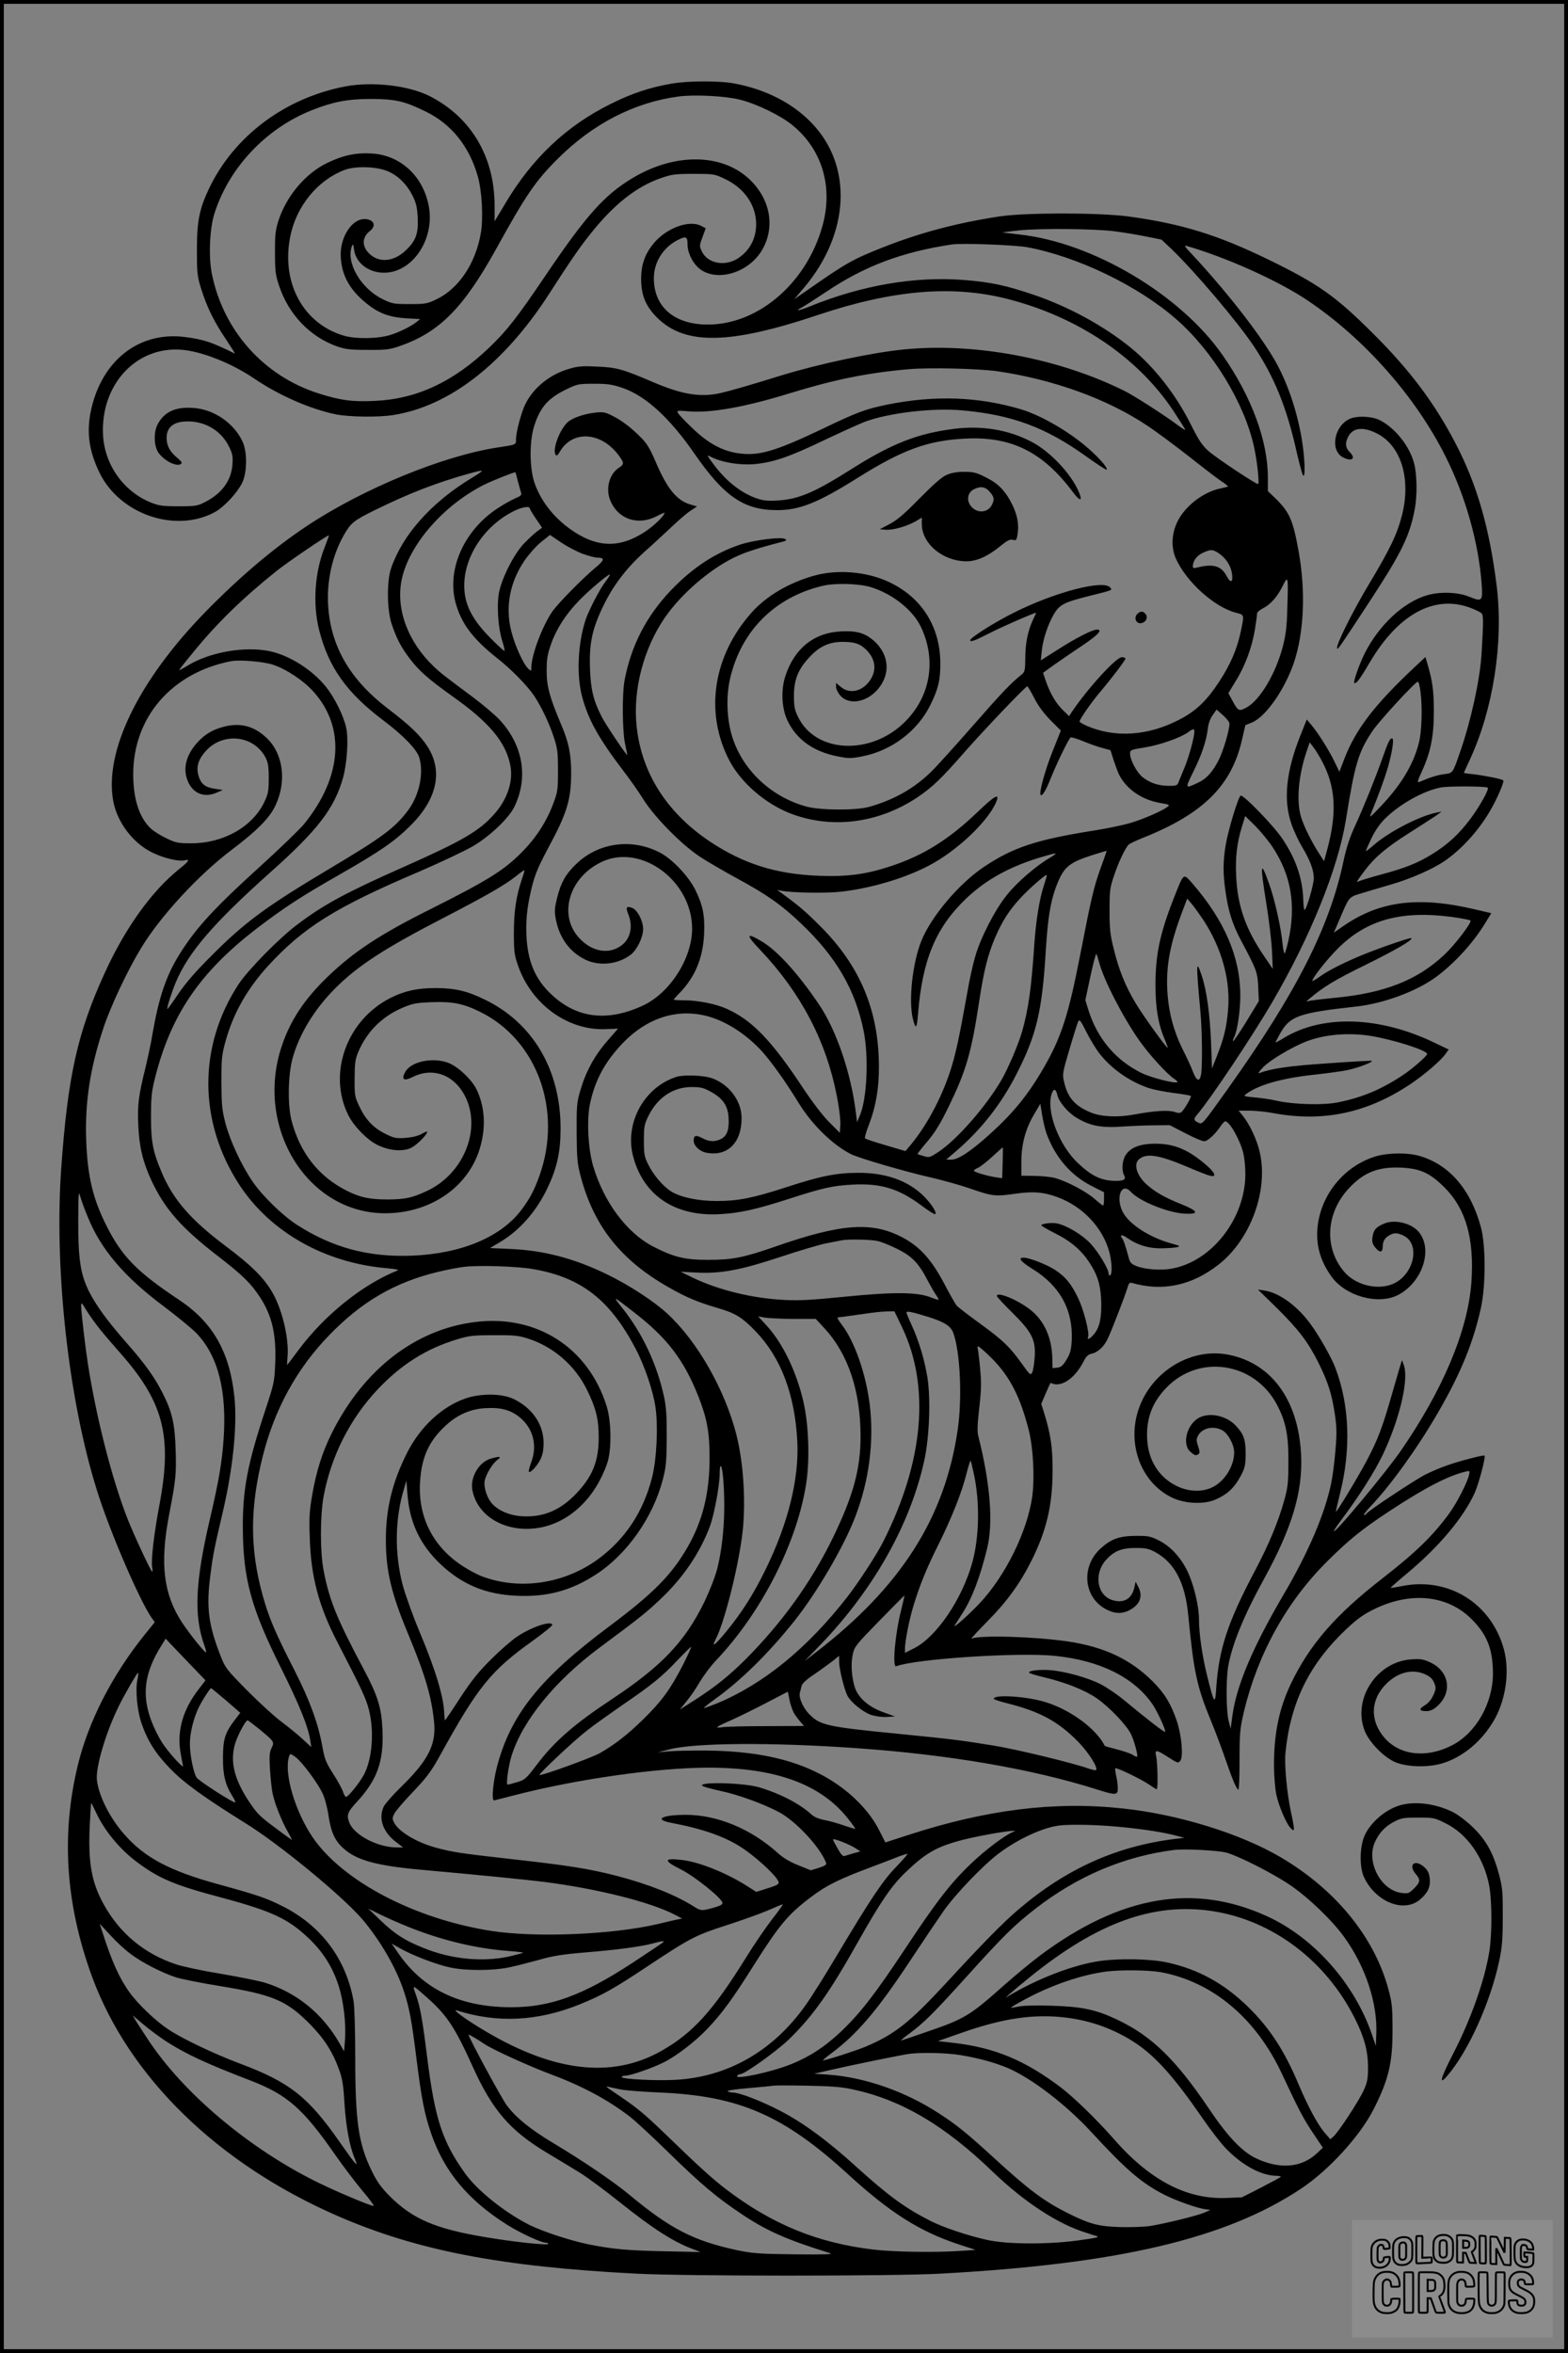 <?xml version="1.0" encoding="UTF-8"?>
<svg xmlns="http://www.w3.org/2000/svg" version="1.0" width="1024pt" height="1536pt" viewBox="0 0 1024 1536" preserveAspectRatio="xMidYMid meet">
  <rect x="0" y="0" width="1024" height="1536" fill="#808080" stroke="none"/>
  <g transform="translate(0.00 0.00) scale(1)">
    <g transform="translate(0,1536) scale(0.1,-0.1)" fill="#000000" stroke="none">
      <path d="M4385 14814 c-146 -26 -258 -63 -400 -134 -289 -144 -512 -355 -688 -653 l-67 -112 0 105 c-1 319 -155 577 -427 714 -137 68 -370 95 -547 62 -395 -75 -728 -325 -891 -667 -63 -134 -79 -212 -79 -399 0 -151 2 -172 27 -253 37 -120 87 -221 164 -334 35 -53 61 -93 56 -91 -153 76 -202 92 -326 108 -299 38 -543 -153 -613 -480 -30 -142 -13 -264 56 -406 133 -272 496 -396 753 -257 60 33 146 125 178 190 34 69 35 207 1 275 -59 120 -187 206 -319 215 -118 9 -192 -26 -235 -110 -26 -52 -22 -144 8 -184 40 -53 116 -91 145 -72 11 7 6 16 -24 41 -47 38 -68 78 -69 127 -1 80 56 117 166 109 106 -9 196 -70 242 -164 23 -47 26 -63 22 -119 -9 -104 -69 -186 -178 -242 -51 -26 -63 -28 -175 -28 -102 0 -129 4 -178 24 -179 71 -304 247 -314 441 -17 328 215 580 512 557 131 -10 328 -88 475 -188 162 -110 365 -199 534 -234 87 -17 280 -20 376 -4 366 58 722 335 1015 789 149 231 203 309 277 401 149 186 295 301 453 356 72 25 93 28 215 28 131 0 137 -1 202 -32 120 -56 195 -156 205 -271 9 -102 -33 -193 -117 -248 -84 -56 -199 -34 -236 44 -17 36 -17 39 4 95 l21 57 -31 16 c-74 38 -212 -9 -297 -101 -65 -72 -94 -146 -94 -245 0 -106 29 -178 104 -253 183 -182 473 -177 1054 18 485 162 871 195 1229 105 463 -117 855 -380 1089 -732 42 -64 77 -119 77 -123 0 -4 -19 8 -42 25 -86 65 -285 193 -348 225 -429 215 -981 320 -1446 274 -207 -20 -558 -95 -799 -169 -202 -63 -342 -103 -400 -116 -131 -29 -249 -10 -441 72 -198 85 -238 96 -366 101 -99 5 -127 2 -186 -16 -123 -37 -228 -122 -281 -229 -26 -52 -61 -182 -61 -228 0 -38 5 -36 -120 -55 -358 -55 -877 -268 -1245 -512 -218 -145 -439 -332 -665 -563 -436 -447 -661 -911 -600 -1235 26 -138 129 -273 254 -334 75 -37 173 -60 212 -51 38 10 28 -6 -32 -54 -182 -145 -355 -386 -489 -679 -179 -391 -242 -675 -285 -1276 -47 -657 47 -1510 232 -2100 82 -266 280 -724 359 -837 l20 -27 -67 -83 c-210 -261 -365 -562 -435 -848 -111 -455 -81 -910 92 -1383 242 -657 821 -1221 1603 -1562 520 -226 1063 -331 1951 -377 328 -17 1675 -17 1985 0 1163 63 1864 228 2354 553 182 120 388 345 477 521 98 193 124 304 123 518 0 146 -3 177 -27 265 -91 339 -344 650 -703 861 -263 155 -671 281 -1034 319 -444 48 -889 -8 -1397 -173 l-151 -49 -36 71 c-44 90 -113 174 -201 249 -225 189 -521 277 -940 280 -99 0 -209 -2 -245 -6 l-65 -6 75 19 c166 44 670 47 1215 9 608 -42 1150 -135 1575 -269 129 -41 140 -40 140 8 0 20 -5 57 -11 81 -5 24 -8 46 -5 48 7 7 169 -71 220 -106 24 -17 47 -31 50 -31 9 0 6 171 -3 213 -12 48 -1 48 79 -4 61 -39 64 -40 78 -23 21 28 9 165 -23 261 -38 111 -78 178 -159 259 -144 143 -316 224 -552 259 -221 32 -568 42 -629 19 -7 -3 40 48 104 113 125 126 211 244 286 393 99 197 138 362 139 585 1 154 -12 241 -55 381 l-19 60 30 70 c16 38 30 68 32 67 65 -35 158 27 216 143 16 30 29 43 50 47 43 9 85 49 109 104 34 76 110 274 124 321 11 37 16 42 33 37 199 -57 389 -17 564 120 210 164 328 487 268 738 -18 78 -64 175 -107 230 l-30 37 73 0 c40 -1 109 -7 153 -16 326 -61 617 1 900 192 89 60 194 150 225 194 l21 29 -94 45 c-357 172 -728 184 -980 32 -31 -19 -57 -33 -57 -30 0 2 14 29 31 59 64 113 120 133 499 175 178 20 391 99 519 193 119 88 241 221 319 349 l41 67 -107 25 c-369 87 -623 55 -859 -109 l-62 -43 33 77 c67 158 63 154 141 178 39 12 126 38 195 58 130 37 278 102 356 156 107 74 215 191 291 319 46 76 99 198 90 206 -8 9 -120 31 -194 40 -35 3 -63 8 -63 9 0 1 17 40 39 86 153 330 220 764 176 1129 -47 382 -129 667 -269 935 -137 264 -299 479 -536 715 -248 248 -361 327 -685 485 -333 162 -569 235 -915 282 -194 26 -674 26 -845 0 -280 -43 -517 -106 -760 -202 -197 -78 -238 -101 -494 -280 l-84 -58 63 74 c301 357 321 799 48 1079 -124 128 -298 217 -501 255 -99 19 -303 18 -412 -1z m445 -104 c107 -26 267 -103 345 -167 195 -159 268 -405 195 -662 -108 -382 -438 -655 -775 -639 -203 9 -325 123 -325 302 0 103 60 199 152 247 58 30 68 26 68 -25 0 -66 45 -145 100 -175 123 -69 315 3 392 146 81 148 46 327 -88 453 -180 170 -488 173 -764 7 -182 -109 -302 -243 -565 -632 -188 -278 -251 -359 -367 -471 -235 -226 -476 -339 -751 -351 -146 -7 -222 3 -367 49 -356 113 -621 408 -696 779 -23 112 -15 295 16 394 95 300 336 556 635 675 139 55 234 74 385 74 161 0 221 -14 360 -82 168 -82 284 -226 340 -422 28 -97 37 -276 20 -373 -35 -199 -145 -362 -290 -431 -60 -29 -73 -31 -175 -31 -104 0 -114 2 -176 32 -144 71 -242 241 -200 348 6 15 9 10 13 -23 17 -127 174 -192 305 -126 132 65 212 238 185 398 -33 201 -183 343 -374 354 -104 6 -185 -11 -288 -60 -145 -69 -271 -219 -323 -383 -18 -59 -22 -92 -21 -205 0 -119 3 -145 27 -216 62 -187 202 -333 378 -395 54 -19 86 -23 199 -23 117 -1 144 2 205 23 263 90 420 247 638 641 192 348 255 440 401 585 228 227 497 366 786 405 103 14 303 4 400 -20z m-2295 -469 c66 -29 120 -82 158 -156 25 -50 31 -75 35 -147 5 -104 -13 -153 -83 -217 -73 -67 -162 -77 -224 -25 -59 49 -61 113 -4 157 44 35 23 77 -38 77 -79 0 -154 -112 -154 -230 1 -128 54 -229 170 -322 78 -63 148 -89 259 -96 l90 -5 -25 -20 c-32 -26 -112 -66 -168 -83 -80 -26 -226 -28 -303 -6 -267 77 -414 347 -352 650 40 198 180 367 355 433 74 27 212 22 284 -10z m4745 -391 c47 -6 135 -20 195 -32 l110 -22 69 -65 c152 -147 422 -465 531 -626 137 -205 218 -403 284 -700 18 -77 36 -144 41 -149 17 -17 11 124 -10 246 -32 185 -96 370 -176 508 -103 179 -330 467 -548 699 -34 35 -44 51 -31 47 266 -77 602 -228 794 -357 371 -249 707 -629 903 -1022 129 -257 214 -560 234 -828 8 -115 4 -119 -82 -84 -72 30 -191 34 -275 9 -154 -45 -314 -195 -407 -380 -35 -70 -75 -184 -68 -192 11 -10 36 22 102 135 184 311 417 440 649 358 39 -14 75 -32 82 -40 11 -16 11 -55 -2 -270 -11 -166 -68 -428 -140 -635 -49 -141 -46 -136 -106 -144 -44 -6 -86 -19 -161 -51 -14 -5 -10 9 17 68 58 126 79 230 79 392 0 134 -9 200 -41 308 l-14 48 -62 -58 c-270 -252 -394 -414 -469 -610 l-31 -81 -33 68 c-35 73 -105 184 -151 239 l-29 34 -42 -105 c-93 -234 -112 -419 -59 -574 15 -45 47 -113 69 -150 53 -88 78 -153 78 -206 0 -42 -48 -208 -61 -208 -3 0 -7 30 -8 68 -4 136 -48 265 -135 395 -57 86 -258 293 -274 283 -16 -10 -81 -224 -97 -320 -19 -111 -19 -194 0 -316 18 -124 45 -206 100 -310 102 -191 108 -208 112 -305 l4 -90 -81 -133 c-45 -73 -84 -131 -87 -129 -2 3 0 15 7 27 20 38 40 170 40 271 0 250 -102 488 -313 732 -60 68 -55 72 -120 -93 -92 -233 -121 -371 -121 -570 0 -153 18 -257 63 -362 11 -27 19 -48 17 -48 -10 0 -162 211 -210 292 -68 114 -108 213 -143 355 -23 92 -27 129 -27 248 0 127 2 148 28 225 31 94 77 190 99 208 7 6 53 28 102 47 386 156 568 338 636 636 l22 95 44 18 c89 37 213 214 273 390 66 197 78 465 31 726 -38 209 -59 256 -155 350 l-46 44 0 88 c0 240 -106 528 -296 800 -275 395 -848 735 -1326 787 -54 6 -103 12 -110 13 -7 0 41 7 107 14 136 14 492 11 625 -6z m-570 -104 c329 -62 723 -252 972 -470 239 -209 446 -549 508 -835 21 -96 36 -241 26 -241 -16 0 -275 172 -323 215 -42 37 -63 69 -113 168 -98 198 -240 380 -394 506 -174 142 -406 269 -636 347 -181 61 -277 82 -452 96 -320 26 -671 -34 -1011 -173 -73 -29 -102 -32 -49 -5 17 9 87 54 156 100 252 169 493 260 821 310 67 10 413 -3 495 -18z m-192 -810 c367 -55 712 -180 972 -353 58 -38 179 -128 270 -199 91 -72 186 -145 213 -163 26 -17 47 -34 47 -36 0 -2 -24 -8 -52 -14 -110 -23 -229 -115 -278 -215 -39 -79 -43 -169 -11 -242 68 -152 253 -319 394 -354 54 -14 53 -12 31 -118 -24 -117 -67 -217 -142 -332 -81 -124 -152 -192 -259 -247 -205 -107 -419 -121 -604 -42 -27 12 -49 25 -49 29 0 14 78 126 132 190 79 93 168 211 168 221 0 5 -11 9 -24 9 -37 0 -225 -206 -328 -360 l-16 -25 -40 39 c-45 43 -84 109 -112 190 l-18 54 76 55 c43 29 125 87 185 126 101 69 130 101 90 101 -29 0 -135 -54 -254 -130 l-112 -71 6 58 c7 75 39 174 78 241 37 65 68 81 238 123 151 38 146 36 131 54 -44 53 -364 -31 -632 -166 -130 -65 -290 -167 -282 -180 6 -11 30 -1 151 60 78 39 267 121 279 121 1 0 -6 -17 -16 -37 -36 -76 -54 -156 -54 -253 -1 -89 -3 -96 -26 -115 -68 -54 -130 -119 -319 -335 -113 -129 -234 -263 -269 -297 -112 -110 -245 -185 -406 -230 -84 -24 -315 -23 -406 1 -229 61 -416 234 -486 450 -38 117 -44 268 -15 391 73 308 290 525 600 600 83 21 244 16 322 -9 138 -43 270 -148 322 -256 104 -216 65 -454 -102 -621 -222 -222 -582 -207 -698 29 -24 49 -28 69 -28 142 0 104 28 172 102 251 64 69 128 99 215 99 78 0 112 -11 151 -48 62 -58 74 -129 34 -195 -48 -79 -136 -102 -196 -51 l-31 26 0 -26 c0 -14 13 -40 28 -57 57 -64 172 -44 245 42 85 99 74 227 -26 316 -60 52 -114 67 -219 61 -173 -9 -299 -111 -358 -288 -31 -91 -26 -212 12 -292 58 -124 169 -204 326 -235 76 -15 89 -15 165 0 192 38 360 166 444 337 50 102 64 159 64 265 1 241 -120 435 -336 536 -144 68 -337 84 -489 41 -166 -47 -310 -132 -406 -239 -254 -284 -310 -654 -147 -967 75 -144 234 -282 399 -346 267 -103 572 -65 826 103 101 68 157 121 315 302 137 155 395 425 406 425 3 0 24 -35 46 -78 26 -51 62 -99 106 -144 l67 -67 -53 -133 c-49 -121 -91 -275 -79 -287 10 -11 34 28 64 104 37 93 119 264 132 271 5 3 42 -8 83 -25 41 -17 97 -37 126 -44 l51 -14 22 -69 c13 -38 28 -80 36 -94 49 -93 146 -160 264 -181 64 -11 68 -13 50 -26 -34 -27 -166 -84 -248 -107 -45 -13 -142 -33 -216 -45 -392 -62 -542 -111 -736 -241 -162 -109 -343 -323 -407 -482 -58 -145 -84 -387 -56 -506 19 -75 26 -69 34 25 28 358 116 568 316 759 130 123 286 209 493 270 103 31 112 30 53 -5 -91 -53 -216 -161 -282 -244 -78 -97 -173 -281 -208 -407 -14 -47 -37 -152 -51 -235 -54 -302 -77 -406 -112 -512 -60 -180 -157 -359 -262 -483 l-29 -34 -129 38 c-71 21 -132 41 -135 45 -4 3 8 45 27 93 43 111 64 232 64 371 0 368 -122 661 -384 922 -97 97 -137 131 -256 218 l-25 18 25 -5 c65 -14 293 -18 390 -7 197 22 417 87 575 170 183 95 387 288 441 416 25 61 -9 43 -119 -63 -190 -182 -356 -286 -569 -356 -160 -53 -281 -70 -467 -63 -280 10 -494 77 -714 223 -296 198 -463 473 -483 797 -14 240 67 508 213 700 114 150 293 297 447 367 59 27 152 57 286 91 37 9 41 13 26 21 -26 15 -205 -8 -292 -37 -167 -56 -311 -151 -452 -298 -161 -169 -260 -361 -303 -587 -17 -88 -15 -338 4 -420 8 -36 14 -66 13 -68 -5 -4 -143 202 -166 248 -55 108 -72 179 -77 315 -6 168 15 264 92 420 64 130 152 243 267 346 46 40 121 110 168 154 47 45 105 95 128 110 l44 29 -44 13 c-89 26 -153 105 -228 283 -34 79 -56 116 -90 150 -68 69 -129 115 -189 145 -46 24 -62 27 -110 22 -80 -9 -157 -36 -187 -66 -52 -52 -97 -176 -76 -209 7 -10 14 -5 29 21 87 147 284 126 396 -43 23 -34 21 -42 -13 -65 -62 -41 -86 -137 -54 -213 50 -120 177 -164 298 -104 31 16 56 27 56 25 0 -19 -68 -85 -129 -125 -158 -103 -298 -104 -456 -3 -125 80 -218 193 -263 319 -34 96 -36 275 -3 376 39 124 93 184 219 243 62 30 75 32 172 32 89 0 117 -4 188 -28 149 -52 306 -195 467 -428 194 -280 323 -369 540 -369 147 0 265 47 525 210 293 184 459 245 705 257 298 15 503 -86 697 -343 42 -57 64 -69 53 -31 -37 119 -188 287 -322 355 -149 77 -319 105 -499 83 -241 -30 -410 -96 -678 -266 -237 -150 -342 -194 -476 -202 -69 -4 -96 -1 -142 15 -99 35 -195 111 -275 217 -45 60 -49 68 -27 56 72 -39 198 -60 298 -50 121 12 226 49 447 155 108 51 227 105 265 120 157 59 445 93 641 75 322 -29 542 -111 802 -297 73 -52 135 -93 138 -90 9 9 -36 63 -103 124 -124 114 -318 229 -459 271 -278 82 -560 92 -870 30 -141 -29 -194 -48 -425 -159 -307 -146 -414 -178 -547 -159 -104 14 -200 66 -300 163 -47 44 -89 89 -95 99 -9 18 -6 18 69 12 142 -13 370 28 658 117 293 90 507 134 780 158 137 12 458 4 583 -14z m-3439 -697 c-263 -160 -450 -370 -525 -589 -29 -84 -27 -272 4 -364 31 -92 60 -149 116 -223 62 -82 123 -136 286 -252 234 -166 341 -293 372 -443 22 -104 -17 -224 -103 -321 -97 -111 -209 -176 -592 -346 -377 -167 -525 -247 -695 -376 -120 -90 -322 -296 -384 -390 -265 -405 -263 -897 5 -1309 202 -309 559 -511 966 -545 58 -5 80 -10 66 -15 -227 -91 -474 -289 -645 -518 -40 -54 -73 -98 -75 -98 -1 0 0 24 3 54 10 124 -37 317 -105 429 -56 92 -134 169 -297 291 -233 175 -345 305 -421 485 -57 134 -69 200 -69 361 0 118 4 163 23 240 105 426 297 707 681 999 169 128 275 198 526 341 264 151 362 218 464 320 175 173 215 357 111 518 -48 73 -114 137 -256 245 -248 189 -375 406 -392 673 -10 159 26 325 101 458 47 83 64 97 206 167 222 109 400 178 615 238 105 29 106 26 14 -30z m304 -24 c9 -33 18 -67 21 -75 4 -11 -7 -20 -41 -34 -25 -11 -79 -41 -119 -68 -222 -149 -332 -410 -264 -629 39 -128 114 -224 265 -344 91 -71 197 -179 242 -245 46 -69 98 -176 129 -270 25 -76 28 -99 28 -220 0 -128 -2 -140 -32 -219 -44 -117 -113 -223 -207 -317 -116 -117 -220 -181 -590 -367 -333 -166 -503 -278 -674 -442 -153 -147 -245 -286 -301 -454 -178 -531 168 -1091 675 -1091 304 0 557 180 625 446 34 130 24 255 -28 363 -33 67 -127 154 -190 175 -105 36 -242 4 -277 -64 -25 -49 -7 -59 51 -30 137 68 281 9 349 -142 96 -214 -24 -495 -258 -603 -96 -45 -142 -54 -254 -55 -117 0 -181 13 -266 56 -185 92 -308 248 -363 459 -26 101 -23 292 5 400 42 160 144 328 283 466 145 145 320 259 708 459 276 143 393 210 468 269 28 23 54 41 56 41 3 0 -3 -24 -14 -54 -39 -113 -54 -217 -54 -356 0 -120 3 -144 27 -213 88 -254 327 -427 577 -415 l76 3 -74 -85 c-82 -95 -138 -199 -174 -325 -21 -72 -23 -100 -22 -270 1 -170 4 -200 27 -287 86 -323 263 -546 575 -722 116 -66 188 -96 320 -135 113 -32 161 -62 248 -153 165 -172 255 -411 271 -718 12 -245 -60 -535 -207 -835 -79 -162 -157 -284 -259 -408 -73 -88 -96 -105 -68 -50 56 107 142 444 173 673 27 203 12 472 -37 665 -75 293 -254 608 -450 789 -87 81 -250 187 -394 257 -216 105 -415 157 -633 166 l-132 6 61 36 c131 77 242 202 315 357 61 128 85 234 85 387 0 383 -180 689 -495 842 -115 56 -195 75 -321 75 -120 0 -202 -18 -294 -64 -288 -145 -413 -496 -275 -768 37 -73 126 -163 193 -194 78 -37 164 -43 218 -16 37 19 103 86 103 104 0 4 -16 -2 -36 -14 -23 -13 -59 -22 -105 -26 -63 -4 -75 -2 -133 27 -77 38 -128 91 -170 180 -29 62 -31 72 -30 181 0 96 4 124 22 169 56 135 157 236 292 293 66 28 89 32 190 36 135 5 206 -9 315 -63 373 -183 540 -644 388 -1070 -35 -97 -63 -150 -118 -223 -135 -179 -395 -287 -720 -299 -281 -10 -515 53 -748 203 -90 58 -224 188 -286 279 -72 104 -147 264 -178 380 -23 89 -26 119 -27 270 0 155 2 178 27 268 50 181 140 340 276 490 232 253 438 383 988 617 141 61 300 136 353 167 110 65 232 181 269 256 93 191 57 402 -95 567 -32 34 -110 100 -173 147 -192 143 -214 160 -256 200 -172 163 -252 379 -211 572 48 225 271 482 536 616 49 25 203 86 206 82 1 -1 9 -29 17 -62z m77 -174 c0 -4 18 -35 40 -67 l40 -59 -33 -24 c-17 -13 -56 -49 -85 -79 -64 -66 -145 -225 -163 -320 -16 -83 -6 -229 20 -312 11 -35 18 -66 16 -69 -3 -2 -45 36 -93 85 -111 112 -162 206 -169 311 -15 198 118 413 319 515 52 27 108 37 108 19z m-1339 -252 c-66 -165 -80 -373 -36 -545 61 -239 178 -405 415 -584 136 -102 225 -195 239 -248 29 -102 -1 -242 -72 -339 -87 -117 -167 -177 -522 -388 -406 -242 -547 -346 -760 -560 -107 -106 -171 -180 -220 -252 -38 -57 -70 -101 -72 -100 -5 6 27 107 54 172 82 197 246 388 618 720 311 277 418 417 475 617 26 91 37 254 21 327 -17 78 -74 194 -131 266 -88 111 -239 207 -368 234 -163 34 -389 -5 -535 -93 -31 -19 -57 -33 -57 -30 0 2 39 52 88 111 156 193 325 357 547 535 70 56 337 238 343 233 1 -1 -11 -35 -27 -76z m1686 -45 c37 -13 79 -24 93 -24 52 -1 50 -15 -13 -67 -86 -72 -244 -233 -280 -285 -66 -96 -137 -286 -137 -366 0 -25 0 -25 -20 -7 -32 29 -88 152 -111 245 -40 158 -10 318 86 460 28 41 77 96 109 122 l58 46 74 -50 c40 -27 104 -60 141 -74z m4154 3 c44 -30 76 -78 84 -128 10 -60 -8 -71 -34 -20 -35 67 -88 83 -193 56 -22 -6 -28 -4 -28 8 0 35 26 71 65 88 52 24 65 24 106 -4z m-4004 -180 c-40 -52 -109 -185 -132 -251 -51 -154 -61 -360 -24 -501 39 -150 106 -271 270 -487 41 -53 101 -138 133 -190 75 -117 247 -291 366 -370 47 -31 157 -95 245 -143 199 -108 291 -174 418 -295 229 -218 352 -430 407 -699 35 -172 22 -451 -27 -559 l-16 -37 -8 65 c-31 254 -127 535 -239 701 -137 203 -272 352 -374 413 -104 62 -108 46 -13 -53 266 -280 433 -597 502 -955 15 -74 25 -157 23 -187 l-3 -54 -70 70 c-42 42 -109 130 -169 220 -207 314 -336 447 -501 520 -70 32 -188 55 -275 55 -38 0 -70 2 -70 5 0 2 19 24 43 48 97 102 147 223 155 376 6 124 -7 189 -56 290 -43 88 -149 201 -228 243 -185 99 -407 69 -553 -74 -68 -66 -97 -118 -122 -216 -17 -68 -19 -90 -10 -138 23 -125 89 -216 191 -267 91 -46 215 -33 298 30 42 32 82 114 82 169 0 53 -38 126 -73 138 -37 13 -42 3 -23 -44 32 -82 12 -164 -53 -207 -79 -53 -183 -35 -263 48 -146 149 -75 401 142 503 257 121 588 -123 590 -434 1 -195 -145 -423 -323 -505 -239 -110 -443 -81 -612 89 -103 104 -147 228 -148 411 0 76 7 142 23 215 27 129 45 173 123 320 121 224 147 312 147 486 0 120 -16 199 -63 309 -78 184 -97 255 -97 355 0 78 5 109 29 176 34 98 97 196 184 285 64 66 185 168 199 169 5 0 -7 -19 -25 -43z m4450 -177 c-3 -124 -10 -175 -30 -253 -46 -173 -145 -342 -232 -393 -53 -30 -59 -28 -97 43 l-26 48 48 79 c62 99 108 225 126 341 8 50 14 96 14 102 0 7 17 21 38 32 50 25 96 78 130 148 34 70 36 61 29 -147z m-6625 -369 c85 -27 203 -105 267 -178 208 -233 185 -556 -62 -861 -29 -35 -158 -160 -287 -277 -299 -271 -418 -400 -525 -570 -91 -145 -138 -286 -181 -535 -8 -52 -29 -147 -44 -210 -45 -181 -53 -242 -47 -374 6 -142 30 -241 85 -360 89 -190 196 -311 437 -497 163 -126 214 -177 275 -270 78 -121 106 -245 97 -436 -4 -110 -9 -130 -61 -288 -120 -362 -152 -528 -150 -785 2 -328 55 -520 249 -908 120 -241 177 -381 191 -472 l7 -45 -54 50 c-30 28 -92 79 -139 114 -47 35 -149 128 -227 207 -135 137 -142 146 -173 226 -80 205 -94 319 -65 533 16 128 27 179 80 405 67 286 95 564 76 750 -31 295 -140 487 -362 635 -274 182 -372 282 -473 482 -90 179 -124 323 -133 558 -9 249 25 471 112 733 48 145 159 380 247 524 126 208 374 476 588 638 167 126 249 208 288 290 76 159 52 341 -58 444 -82 77 -171 100 -278 72 -74 -19 -124 -49 -174 -104 -75 -84 -96 -173 -60 -255 35 -79 109 -107 190 -70 l37 16 -45 7 c-61 8 -89 25 -106 65 -27 66 -16 119 38 180 111 127 313 107 391 -38 18 -35 22 -58 22 -137 0 -82 -4 -103 -27 -152 -76 -164 -268 -273 -478 -273 -86 0 -101 3 -160 31 -36 17 -82 45 -101 62 -77 68 -119 192 -119 358 0 372 252 663 640 738 55 10 207 -2 272 -23z m7495 -178 c13 -105 8 -261 -11 -333 -36 -142 -116 -274 -250 -415 -73 -76 -76 -78 -60 -40 56 138 86 223 108 296 29 104 42 189 27 189 -14 0 -26 -24 -62 -127 -47 -133 -125 -326 -179 -443 -35 -75 -56 -140 -75 -226 -91 -436 -309 -864 -758 -1494 -170 -238 -164 -231 -192 -218 -30 13 -31 25 -7 52 81 93 354 501 489 731 252 432 431 875 483 1195 58 364 81 440 173 578 47 69 280 322 297 322 5 0 12 -30 17 -67z m-1248 -206 c2 -36 -40 -180 -70 -238 -38 -76 -80 -123 -132 -147 -89 -42 -89 -42 -37 64 57 114 87 203 97 281 4 37 15 70 32 94 l26 37 42 -37 c22 -20 42 -44 42 -54z m-229 -53 c0 -35 -35 -163 -62 -229 -16 -38 -34 -82 -40 -97 -9 -26 -14 -28 -66 -28 -68 1 -119 18 -168 55 -38 29 -84 113 -84 155 0 24 4 26 98 41 98 16 234 64 281 99 32 24 41 25 41 4z m835 -196 c88 -166 97 -334 33 -572 l-21 -78 -34 53 c-51 80 -99 177 -117 238 -30 103 -17 263 35 420 l22 65 23 -30 c13 -16 40 -59 59 -96z m1081 -170 c10 -10 -52 -121 -113 -203 -73 -98 -147 -167 -249 -230 -93 -58 -180 -93 -339 -135 -66 -18 -128 -37 -139 -42 -22 -12 -19 -5 35 67 64 86 139 150 285 243 77 49 158 101 180 116 l39 28 -35 -7 c-110 -22 -311 -126 -409 -212 -28 -24 -51 -42 -51 -38 0 3 16 40 36 82 24 50 55 95 88 128 98 97 254 184 368 205 54 9 294 8 304 -2z m-1405 -388 c121 -183 154 -379 103 -610 -9 -41 -20 -79 -24 -83 -4 -4 -10 23 -14 60 -9 102 -50 287 -86 388 -59 168 -63 142 -19 -130 17 -104 33 -242 36 -305 l5 -115 -57 84 c-121 177 -173 328 -182 521 -6 125 5 219 38 325 l21 68 65 -64 c35 -35 87 -98 114 -139z m-1126 -145 c-42 -118 -58 -185 -130 -555 -76 -391 -123 -538 -233 -730 -104 -182 -201 -302 -357 -443 -125 -113 -207 -167 -252 -167 l-34 0 68 58 c161 139 290 303 388 494 134 260 171 415 195 818 13 207 30 312 66 409 50 132 81 159 244 211 47 15 86 26 87 26 1 -1 -18 -55 -42 -121z m-370 -113 c-26 -78 -50 -226 -60 -372 -19 -290 -39 -431 -81 -577 -25 -85 -91 -239 -135 -315 -101 -172 -287 -385 -408 -466 -57 -38 -63 -40 -98 -29 -21 6 -39 12 -41 13 -2 1 26 38 63 81 50 59 85 115 140 228 115 237 148 349 200 690 31 204 56 302 104 415 45 105 91 177 162 254 55 61 168 160 175 154 2 -2 -8 -36 -21 -76z m1042 -215 c124 -189 182 -402 162 -600 -10 -109 -27 -177 -71 -289 l-33 -83 -6 170 c-8 186 -28 336 -60 433 -38 114 -39 93 -10 -228 12 -127 14 -354 5 -412 -9 -53 -29 -47 -53 15 -10 28 -40 93 -65 142 -62 124 -96 252 -103 395 -8 160 20 305 100 514 l30 80 30 -35 c16 -19 49 -65 74 -102z m1620 18 c65 -9 122 -20 126 -24 11 -11 -98 -155 -170 -223 -176 -166 -390 -251 -718 -282 -82 -8 -159 -17 -170 -21 -17 -6 -16 -3 5 14 92 79 171 126 365 221 201 99 314 165 302 176 -5 6 -216 -67 -325 -112 -116 -48 -219 -100 -274 -140 -27 -19 -48 -31 -48 -28 0 20 97 143 169 214 187 186 410 247 738 205z m-2299 -297 c28 -111 154 -356 262 -510 64 -91 181 -220 229 -251 14 -9 23 -19 20 -21 -12 -12 -172 29 -235 60 -170 84 -290 227 -348 417 l-18 58 33 155 c18 85 36 151 39 147 3 -5 11 -29 18 -55z m-2549 -354 c118 -34 248 -118 347 -227 63 -70 153 -196 239 -336 88 -143 222 -274 342 -335 49 -25 352 -114 516 -151 82 -19 197 -51 255 -71 151 -53 171 -55 292 -38 124 19 196 13 289 -22 164 -61 294 -200 336 -359 17 -67 20 -141 5 -150 -5 -3 -10 1 -10 11 0 30 -65 138 -117 195 -55 59 -159 121 -222 133 -36 6 -101 -2 -101 -13 0 -3 43 -28 96 -55 107 -54 177 -117 233 -211 44 -72 61 -139 63 -245 1 -99 -12 -157 -48 -200 -26 -31 -47 -40 -38 -17 10 27 -28 175 -65 253 -45 94 -83 140 -152 185 -57 36 -167 79 -204 79 -40 0 -20 -25 60 -75 179 -111 264 -268 254 -468 -4 -61 -10 -83 -34 -123 -24 -39 -37 -50 -61 -52 l-30 -3 -2 69 c-4 132 -53 241 -142 311 -83 66 -220 122 -220 91 0 -5 45 -54 100 -108 129 -127 155 -179 147 -292 -3 -43 -10 -87 -16 -99 -11 -20 -15 -17 -67 56 -80 112 -123 153 -274 263 -74 54 -143 106 -152 117 -9 10 -47 77 -84 148 -82 154 -157 237 -270 297 -200 106 -402 91 -838 -62 -199 -69 -273 -84 -426 -84 -156 -1 -229 17 -365 87 -172 89 -322 291 -391 524 -34 115 -43 304 -21 408 31 145 89 257 191 371 167 187 374 257 585 198z m2555 -246 c80 -100 198 -181 322 -222 28 -9 99 -23 159 -31 59 -7 109 -16 112 -19 6 -6 -43 -90 -61 -105 -9 -8 -22 -8 -45 0 -38 14 -133 8 -261 -16 -108 -20 -213 -16 -282 11 -106 42 -156 98 -179 202 -12 50 -10 59 36 215 26 89 52 170 57 180 8 15 17 2 53 -70 24 -48 64 -114 89 -145z m1759 121 c145 -22 377 -95 377 -119 0 -13 -92 -94 -155 -136 -140 -94 -267 -148 -427 -180 -96 -20 -290 -14 -398 10 -36 9 -101 18 -144 22 -71 6 -77 9 -60 21 81 61 235 105 451 128 82 9 178 22 215 30 66 14 165 51 157 60 -3 2 -130 -5 -284 -16 -255 -17 -373 -34 -450 -64 -12 -5 -3 10 24 38 45 47 190 133 283 169 118 45 269 58 411 37z m-2038 -387 c10 -45 69 -115 126 -149 88 -53 164 -67 299 -57 63 4 159 8 212 8 l97 1 101 -52 c55 -29 111 -53 124 -53 23 0 75 48 111 104 10 14 22 26 27 26 28 0 98 -124 118 -210 7 -30 13 -90 13 -135 -1 -289 -218 -568 -478 -616 -73 -14 -176 -6 -233 16 -36 15 -43 23 -52 59 -19 71 -32 111 -43 124 -18 23 2 24 34 1 66 -46 138 -69 224 -68 44 1 91 4 104 8 21 6 15 9 -40 24 -148 41 -283 131 -320 212 -44 96 -2 189 56 125 57 -63 250 -140 359 -143 90 -3 80 18 -29 62 -108 43 -174 81 -228 130 -63 57 -86 132 -49 163 48 42 128 30 311 -47 69 -30 138 -57 154 -60 42 -11 34 17 -19 64 -119 104 -210 144 -334 145 -103 1 -168 -24 -200 -76 -22 -36 -26 -98 -9 -130 16 -30 -4 -39 -76 -36 -80 5 -142 36 -225 115 -127 119 -212 348 -170 458 12 31 26 26 35 -13z m-71 -250 c57 -157 159 -276 299 -346 l77 -39 0 -44 c0 -24 -3 -43 -6 -43 -3 0 -29 20 -57 45 -55 48 -183 115 -257 135 -25 7 -84 13 -132 14 l-88 1 0 90 c0 115 27 216 83 310 l41 70 12 -75 c7 -41 19 -94 28 -118z m-286 -193 l-3 -100 -43 6 c-58 9 -142 34 -142 43 0 4 12 13 28 19 15 7 56 39 92 72 36 33 66 60 68 61 2 0 2 -45 0 -101z m-5976 -350 c85 -213 239 -394 498 -587 85 -64 180 -142 211 -173 143 -148 202 -378 179 -697 -11 -153 -31 -269 -90 -522 -95 -407 -105 -626 -36 -819 9 -24 14 -46 12 -48 -6 -6 -106 118 -157 195 -122 186 -146 386 -84 707 44 229 47 264 42 420 -5 172 -23 249 -86 373 -51 101 -117 193 -231 322 -129 147 -203 248 -251 344 -54 111 -69 210 -68 466 1 174 2 190 13 150 7 -25 28 -84 48 -131z m5158 -160 c25 -5 82 -28 128 -51 96 -47 141 -93 197 -201 21 -39 46 -84 57 -99 10 -14 18 -29 18 -32 0 -3 -24 4 -52 15 -87 35 -244 36 -563 4 -209 -21 -297 -26 -390 -21 -210 10 -430 64 -600 145 l-80 39 100 -5 c161 -9 292 16 552 102 123 41 258 81 300 89 43 8 87 17 98 19 40 9 191 6 235 -4z m-2245 -184 c312 -55 498 -200 666 -519 59 -113 114 -274 130 -384 18 -128 7 -345 -24 -462 -58 -222 -174 -397 -350 -527 -220 -162 -514 -206 -760 -113 -32 12 -91 44 -132 71 -193 129 -289 325 -271 556 11 153 58 255 161 352 80 76 169 115 272 119 100 5 162 -14 222 -64 83 -72 110 -178 72 -285 -13 -33 -20 -63 -17 -67 10 -9 55 39 76 83 14 28 20 62 20 106 0 121 -75 230 -199 288 -76 35 -213 36 -311 2 -153 -53 -292 -182 -378 -348 -98 -192 -142 -367 -142 -573 0 -203 34 -349 144 -613 112 -269 154 -410 171 -579 14 -146 -38 -249 -213 -420 -55 -53 -107 -113 -116 -131 -36 -78 -6 -166 81 -232 l46 -35 -39 0 c-128 0 -282 81 -313 163 -19 50 -12 68 52 137 131 143 173 261 165 465 -6 146 -31 226 -121 395 -177 333 -225 450 -263 645 -24 121 -24 355 -1 485 49 265 173 509 355 702 154 162 316 264 517 325 80 24 106 27 240 27 128 1 160 -2 220 -21 168 -53 310 -176 388 -335 59 -119 77 -193 77 -310 0 -155 -39 -254 -145 -366 -104 -110 -216 -158 -355 -150 -87 5 -166 41 -205 93 -29 38 -48 106 -39 142 10 43 51 109 81 132 32 23 19 27 -39 10 -79 -21 -139 -122 -123 -206 33 -178 230 -286 447 -244 194 38 358 197 434 421 29 85 27 271 -4 370 -120 384 -458 600 -859 550 -391 -48 -729 -310 -936 -725 -61 -122 -100 -245 -127 -398 -19 -108 -22 -152 -17 -285 7 -253 59 -447 179 -679 162 -313 189 -371 208 -447 35 -141 21 -322 -35 -424 -28 -51 -101 -142 -115 -142 -5 0 -14 15 -20 34 -6 19 -35 72 -65 118 -46 72 -55 95 -69 173 -28 155 -82 303 -182 500 -130 254 -170 350 -209 492 -84 304 -83 572 1 907 77 307 222 571 432 788 213 221 430 347 711 415 58 14 135 29 171 33 94 12 350 4 455 -15z m655 -281 c218 -169 325 -309 421 -550 56 -143 73 -233 73 -399 0 -230 -44 -409 -141 -580 -106 -185 -223 -304 -516 -523 -454 -339 -643 -577 -732 -917 -26 -103 -36 -221 -18 -218 7 2 72 18 145 37 397 102 917 176 1248 177 444 1 740 -107 919 -334 27 -34 48 -63 46 -65 -2 -2 -34 8 -72 21 -39 14 -96 30 -128 36 -37 7 -69 20 -84 35 -78 71 -202 136 -341 178 -105 32 -424 38 -369 8 9 -5 60 -19 115 -31 114 -24 273 -82 377 -136 112 -58 274 -231 312 -334 4 -11 -7 -19 -47 -32 l-53 -16 -82 33 c-55 22 -99 48 -135 81 -173 156 -394 248 -598 248 -157 0 -213 -30 -97 -52 210 -40 355 -91 467 -166 78 -52 187 -149 222 -198 25 -35 22 -38 -70 -67 l-63 -20 -63 40 c-132 84 -312 156 -420 168 -124 15 -126 -3 -8 -62 89 -45 264 -185 270 -217 2 -11 -14 -20 -57 -32 -79 -22 -84 -22 -132 9 -122 76 -292 144 -503 199 -178 46 -316 68 -686 109 -336 38 -384 45 -498 76 -122 34 -237 103 -267 160 -14 27 -14 33 1 62 9 17 64 82 123 143 89 94 117 131 176 238 247 448 331 551 604 746 72 52 130 99 128 105 -9 28 -136 -15 -229 -77 -35 -23 -111 -89 -169 -147 -83 -82 -128 -138 -203 -252 -53 -82 -98 -148 -100 -148 -1 0 -4 21 -5 47 -4 109 -58 286 -161 531 -44 105 -93 241 -111 308 -53 205 -50 430 9 624 l16 55 7 -90 c14 -185 83 -329 215 -455 142 -134 295 -198 499 -207 197 -9 355 33 520 141 199 130 367 368 432 612 23 88 26 119 27 279 1 139 -3 199 -17 265 -46 214 -143 420 -275 584 -64 80 -62 79 78 -30z m-3486 -113 c29 -36 82 -97 116 -136 298 -332 357 -553 271 -1010 -35 -184 -56 -364 -47 -406 3 -16 3 -29 0 -29 -8 0 -115 230 -159 340 -102 258 -204 657 -260 1010 -18 117 -45 345 -45 384 0 27 3 25 35 -29 20 -32 60 -88 89 -124z m5237 15 c184 -386 142 -873 -121 -1396 -43 -86 -159 -264 -233 -360 -263 -339 -550 -573 -856 -700 -41 -16 -78 -30 -83 -30 -6 0 25 25 68 56 171 122 350 298 519 509 147 184 323 483 399 680 92 238 125 494 96 735 -25 201 -98 412 -183 523 -20 26 -32 47 -26 47 6 0 57 7 113 15 148 21 157 22 209 24 l48 1 50 -104z m169 68 c111 -35 151 -61 167 -109 44 -127 57 -421 28 -624 -83 -578 -371 -1030 -930 -1460 l-70 -54 101 104 c349 362 590 790 681 1209 33 155 42 402 19 542 -19 114 -55 235 -102 337 -19 41 -34 78 -34 83 0 12 40 3 140 -28z m-878 -14 l146 0 59 -64 c153 -167 233 -409 233 -703 0 -214 -49 -392 -184 -668 -139 -284 -330 -549 -565 -785 -106 -106 -195 -178 -328 -264 l-103 -66 44 55 c25 29 64 87 87 127 24 40 72 105 109 143 297 314 529 773 586 1158 23 157 15 381 -20 530 -46 196 -134 378 -238 492 l-57 62 42 -8 c23 -4 108 -8 189 -9z m1296 -258 c116 -117 183 -246 239 -462 31 -118 41 -317 24 -441 -33 -229 -176 -518 -345 -697 -72 -76 -177 -169 -161 -142 5 8 28 44 51 80 62 96 114 233 160 420 42 166 21 427 -57 735 -8 30 -6 78 6 184 14 121 15 162 5 265 -6 66 -14 124 -16 128 -3 5 0 8 5 8 6 0 46 -35 89 -78z m-117 -759 c39 -184 34 -407 -11 -572 -67 -241 -234 -487 -381 -561 l-59 -30 0 27 c0 48 28 192 55 279 41 136 89 253 163 400 86 173 153 341 183 461 13 51 25 90 27 88 3 -2 13 -44 23 -92z m-1638 -25 c17 -210 2 -426 -39 -588 -14 -55 -50 -146 -83 -215 -127 -261 -279 -421 -605 -637 -248 -164 -376 -276 -492 -430 -69 -91 -77 -97 -128 -112 -30 -9 -57 -16 -61 -16 -12 0 5 121 26 189 72 230 285 491 578 708 259 192 301 226 389 309 150 140 262 304 328 480 28 74 64 269 64 345 0 80 16 56 23 -33z m1162 -859 c-40 -157 -59 -377 -32 -366 127 48 794 92 1034 68 298 -30 522 -142 642 -320 30 -45 81 -155 81 -176 0 -10 -109 74 -272 209 -45 37 -113 83 -151 102 -82 42 -226 82 -323 91 -72 6 -144 -2 -144 -15 0 -5 44 -18 98 -31 139 -33 266 -83 344 -137 82 -56 198 -178 225 -236 22 -48 46 -138 39 -145 -2 -3 -15 2 -28 11 -13 9 -60 25 -103 36 -43 11 -79 21 -80 23 -55 111 -224 236 -388 286 -123 38 -337 51 -337 22 0 -5 39 -18 88 -30 214 -54 332 -118 462 -250 68 -69 133 -171 118 -186 -3 -3 -25 2 -49 10 -96 35 -472 126 -614 149 -220 36 -269 42 -610 76 -491 48 -528 57 -602 132 -40 42 -69 109 -59 139 2 8 7 26 10 40 4 19 28 42 83 79 43 29 97 69 121 87 l42 34 0 -38 c0 -46 33 -181 54 -222 23 -44 102 -108 156 -126 28 -9 71 -15 102 -13 l53 3 -80 29 c-97 36 -163 96 -184 166 -20 68 -25 150 -12 210 11 51 20 62 174 220 89 91 163 166 164 165 1 0 -9 -43 -22 -96z m-4646 -351 l103 -107 -46 -60 c-99 -128 -139 -263 -119 -400 7 -42 15 -85 18 -96 10 -30 -93 82 -136 149 -21 32 -52 93 -68 136 -68 175 -49 321 65 501 l26 42 27 -29 c15 -16 74 -77 130 -136z m3217 -14 c-80 -155 -138 -233 -258 -350 -101 -99 -188 -166 -282 -219 -56 -31 -385 -150 -393 -142 -6 7 228 227 310 290 45 36 150 110 232 167 189 129 260 186 360 293 44 46 83 85 88 86 4 0 -22 -56 -57 -125z m-3558 -86 c-15 -66 -3 -202 26 -287 40 -116 92 -198 188 -297 90 -93 220 -187 490 -355 218 -134 628 -471 761 -624 117 -136 226 -323 275 -475 36 -110 50 -185 82 -440 32 -256 52 -361 96 -488 85 -248 242 -436 499 -597 85 -53 219 -115 249 -115 9 0 16 -3 16 -8 0 -11 -227 13 -409 44 -329 55 -476 118 -628 270 -56 57 -81 92 -117 166 -85 175 -106 321 -106 735 0 171 -5 338 -11 370 -49 277 -214 496 -469 622 -102 51 -160 71 -415 141 -317 87 -479 173 -612 324 -95 107 -168 252 -180 355 -10 83 59 315 144 486 41 82 118 215 124 215 4 0 2 -19 -3 -42z m578 -138 l93 -81 -36 -47 c-63 -83 -76 -124 -77 -242 -1 -115 15 -180 60 -252 14 -22 23 -42 21 -44 -8 -8 -238 140 -253 162 -20 30 -44 148 -44 219 0 67 20 153 51 224 18 43 80 141 88 141 1 0 45 -36 97 -80z m3715 -93 c12 -17 31 -42 41 -53 l19 -21 -245 -1 c-134 0 -264 -3 -288 -7 -58 -9 -42 3 62 48 47 21 148 71 225 111 l140 73 12 -58 c6 -33 22 -74 34 -92z m-3502 -91 c103 -85 104 -86 85 -126 -14 -27 -16 -52 -11 -139 4 -59 11 -131 18 -161 13 -65 62 -186 101 -252 15 -27 26 -48 24 -48 -2 0 -53 36 -112 81 -94 69 -117 92 -166 166 -98 147 -127 263 -93 379 15 53 69 154 82 154 3 0 36 -25 72 -54z m241 -186 c40 -28 148 -173 177 -238 14 -28 31 -93 38 -142 16 -109 42 -166 97 -215 85 -78 216 -114 503 -140 345 -31 691 -65 810 -80 343 -44 689 -130 850 -213 l50 -26 -40 -8 c-22 -5 -76 -17 -120 -28 -294 -69 -795 -90 -1085 -45 -503 78 -975 326 -1170 614 -112 167 -184 407 -154 519 8 27 9 27 44 2z m-1306 -355 c56 -124 159 -248 274 -333 145 -107 242 -148 555 -231 323 -87 430 -137 563 -264 91 -86 153 -183 193 -302 34 -103 52 -249 44 -363 l-6 -73 -30 53 c-111 195 -285 335 -493 397 -39 11 -167 37 -285 57 -118 19 -248 47 -289 61 -208 69 -369 203 -474 394 -79 144 -101 271 -90 512 4 81 8 147 10 147 1 0 14 -25 28 -55z m6682 -100 c166 -16 294 -36 379 -59 l50 -13 -60 -7 c-383 -47 -712 -195 -1023 -460 -101 -86 -226 -213 -477 -485 -236 -255 -333 -332 -526 -413 -60 -25 -256 -88 -275 -88 -3 0 20 20 52 44 172 127 304 283 520 610 84 127 181 271 216 321 79 112 258 299 362 377 122 92 284 167 391 181 71 9 243 6 391 -8z m-693 -35 c-52 -21 -179 -117 -269 -203 -134 -127 -229 -250 -430 -554 -199 -300 -294 -423 -422 -545 -105 -99 -204 -164 -326 -213 -126 -51 -369 -103 -352 -76 4 6 13 11 20 11 29 0 237 149 320 229 156 152 264 305 450 636 150 266 218 365 314 457 130 124 203 165 371 208 90 23 282 58 321 58 25 1 25 1 3 -8z m-1026 -105 l32 -21 -42 -11 c-23 -7 -50 -15 -59 -18 -13 -5 -24 6 -47 47 -17 29 -31 56 -31 60 0 11 109 -32 147 -57z m2423 -29 c77 -21 297 -132 410 -208 120 -80 279 -232 360 -345 139 -194 217 -431 208 -633 l-3 -75 -24 70 c-113 333 -377 633 -682 774 -480 221 -962 138 -1489 -256 -52 -39 -155 -124 -229 -189 -228 -203 -261 -223 -510 -308 -88 -31 -163 -56 -167 -56 -3 0 20 20 52 43 100 74 159 133 384 382 233 258 304 328 443 436 275 213 580 342 907 383 67 8 285 -3 340 -18z m-2154 -89 c-90 -92 -168 -209 -389 -579 -78 -131 -170 -278 -205 -326 -211 -300 -510 -471 -852 -489 -131 -7 -350 5 -350 18 0 5 10 9 23 9 33 0 181 51 253 88 86 43 208 138 288 223 91 96 162 193 296 406 172 272 228 338 380 452 96 73 181 115 390 193 80 30 163 62 185 71 22 8 45 15 51 16 6 1 -26 -36 -70 -82z m-814 -346 c-42 -55 -120 -168 -172 -253 -213 -343 -344 -488 -547 -604 -333 -190 -727 -139 -1203 157 -100 62 -170 115 -136 105 263 -84 527 -71 800 39 150 61 222 101 446 250 279 185 312 202 520 269 96 31 216 74 265 95 50 22 93 40 97 40 4 1 -27 -44 -70 -98z m-2384 -46 c221 -90 453 -146 667 -161 52 -4 93 -9 91 -11 -3 -3 -42 -13 -88 -24 -175 -39 -383 -19 -565 56 -122 49 -183 89 -277 178 l-81 78 73 -36 c40 -20 121 -56 180 -80z m5257 100 c392 -59 743 -322 933 -701 62 -123 86 -213 86 -319 0 -77 -5 -99 -28 -150 -31 -69 -163 -270 -196 -300 l-22 -20 -39 45 c-44 52 -108 170 -169 315 -92 218 -186 363 -325 500 -159 157 -331 251 -536 295 -108 23 -308 27 -435 9 -159 -22 -383 -105 -564 -209 l-55 -32 35 31 c19 17 76 64 125 104 440 356 806 489 1190 432z m-7062 -280 c76 -58 209 -125 300 -154 37 -11 166 -37 285 -56 341 -56 430 -93 578 -240 98 -98 155 -185 199 -307 21 -57 28 -102 35 -222 9 -146 33 -277 65 -352 30 -72 13 -54 -96 102 -207 297 -326 391 -654 514 -165 62 -374 161 -465 222 -85 56 -201 167 -256 245 -64 88 -117 207 -174 387 l-19 58 70 -75 c38 -42 97 -97 132 -122z m3467 68 c-14 -10 -99 -66 -189 -126 -327 -214 -539 -291 -796 -290 -333 1 -574 118 -737 357 l-41 59 55 -31 c80 -46 242 -108 330 -126 99 -21 276 -21 376 0 42 8 131 31 197 49 97 28 156 37 310 50 208 17 363 38 440 59 70 19 83 19 55 -1z m3260 -187 c337 -62 621 -299 791 -662 109 -234 144 -300 205 -390 l63 -94 -37 -35 c-102 -96 -243 -108 -400 -34 -91 44 -184 141 -305 321 -219 325 -376 477 -599 583 -141 67 -231 86 -433 92 -101 3 -188 1 -215 -6 -24 -5 -46 -8 -48 -7 -2 2 39 26 91 54 174 94 367 160 531 182 98 12 275 10 356 -4z m-4790 -167 c128 -113 182 -194 300 -456 125 -276 241 -411 475 -552 77 -46 178 -107 223 -135 46 -28 166 -117 266 -197 211 -168 343 -253 471 -301 l50 -19 -235 5 c-245 5 -341 14 -500 46 -120 25 -295 83 -381 125 -164 83 -343 226 -423 339 -148 208 -196 354 -247 761 -30 243 -45 324 -73 404 -25 68 -26 69 74 -20z m-1706 -284 c127 -82 261 -145 556 -258 237 -92 340 -182 553 -489 49 -70 127 -173 173 -228 47 -55 80 -100 74 -100 -23 0 -270 105 -390 166 -436 220 -851 571 -1078 912 -32 48 -69 105 -82 126 l-24 40 69 -58 c37 -32 105 -82 149 -111z m5881 154 c167 -21 320 -78 457 -170 131 -89 250 -224 428 -482 52 -76 122 -167 157 -203 104 -107 224 -173 321 -177 22 0 39 -4 37 -7 -2 -3 -60 -34 -129 -70 l-126 -64 -103 -4 c-258 -10 -500 117 -734 386 -110 125 -257 268 -343 334 -235 178 -433 261 -700 292 l-105 12 163 57 c267 93 467 122 677 96z m-3803 -171 c52 -36 292 -145 431 -197 207 -77 374 -166 520 -278 34 -26 150 -133 257 -238 212 -207 309 -288 470 -396 165 -111 298 -170 580 -257 27 -8 -29 -10 -230 -8 -240 3 -276 6 -385 29 -276 60 -429 139 -690 356 -106 88 -298 219 -503 342 -147 88 -241 164 -302 245 -34 45 -250 444 -250 462 0 4 61 -32 102 -60z m3108 -73 c121 -20 224 -48 312 -85 156 -67 382 -240 549 -422 226 -245 326 -331 479 -408 79 -39 215 -87 265 -92 l30 -4 -38 -17 c-48 -21 -257 -72 -356 -88 -40 -6 -130 -9 -200 -7 -140 5 -192 19 -336 90 -154 77 -256 152 -480 358 -176 161 -244 217 -360 292 -221 145 -486 238 -728 255 l-90 6 104 24 c148 34 477 101 519 106 84 10 243 6 330 -8z m-702 -224 c318 -68 598 -233 912 -535 208 -200 426 -343 610 -400 30 -10 61 -20 69 -22 25 -8 8 -12 -124 -30 -192 -26 -459 -25 -588 4 -124 27 -287 82 -368 123 -165 83 -276 164 -484 352 -188 172 -355 294 -504 370 -124 64 -262 117 -305 117 -11 0 -27 4 -34 8 -7 5 50 14 135 21 81 7 155 14 163 16 8 2 107 2 220 0 156 -3 227 -8 298 -24z m-1513 -1 c27 -6 144 -15 260 -20 512 -22 804 -149 1225 -535 272 -249 467 -372 718 -455 l113 -37 -92 -6 c-160 -12 -439 -8 -574 8 -365 43 -662 164 -965 395 -84 64 -180 151 -375 340 -150 145 -198 186 -315 265 -102 69 -101 68 -70 61 14 -3 47 -11 75 -16z"></path>
      <path d="M8815 12626 c-103 -46 -131 -207 -44 -252 57 -29 86 -8 45 33 -30 29 -33 61 -11 103 30 57 93 66 180 24 163 -77 232 -295 171 -537 -32 -125 -78 -221 -218 -454 -107 -179 -213 -392 -206 -415 4 -12 16 6 223 322 200 306 253 416 285 591 16 87 14 223 -5 294 -30 115 -127 235 -228 284 -50 24 -145 28 -192 7z"></path>
      <path d="M6180 12259 c-30 -13 -87 -64 -175 -153 -98 -100 -146 -141 -195 -167 l-65 -34 38 -3 c47 -4 138 22 195 54 l42 25 0 -43 c1 -128 137 -241 290 -242 67 -1 143 33 225 101 43 35 61 44 80 39 22 -6 24 -2 31 39 9 63 -2 124 -36 192 -44 89 -91 137 -172 177 -61 31 -80 36 -142 36 -50 0 -84 -7 -116 -21z m284 -110 c29 -34 31 -47 15 -82 -21 -47 -80 -60 -122 -27 -47 37 -46 99 1 125 44 23 77 19 106 -16z"></path>
      <path d="M7426 11351 c-23 -25 -6 -64 26 -59 29 4 46 33 32 56 -16 24 -37 26 -58 3z"></path>
      <path d="M4420 8331 c-213 -66 -343 -303 -285 -521 68 -255 274 -392 565 -376 130 7 235 30 455 101 224 72 279 84 411 92 186 10 305 -26 455 -139 44 -33 83 -57 87 -54 12 12 -31 76 -85 127 -100 94 -244 144 -418 143 -142 0 -247 -21 -470 -94 -219 -71 -314 -90 -455 -90 -122 0 -235 24 -298 63 -53 34 -116 108 -149 176 -25 50 -28 67 -28 156 0 89 3 106 28 157 60 123 161 191 282 192 59 0 78 -4 124 -29 82 -45 114 -91 119 -170 5 -78 -10 -120 -49 -140 -39 -20 -77 -19 -122 5 -43 23 -57 19 -57 -16 0 -34 40 -71 84 -79 137 -26 230 66 229 227 0 115 -88 228 -205 263 -54 16 -175 19 -218 6z"></path>
      <path d="M8970 7807 c-228 -77 -382 -304 -367 -539 6 -85 37 -166 95 -245 92 -124 300 -182 429 -118 159 80 233 294 141 410 -47 60 -160 88 -230 57 -54 -23 -68 -41 -75 -89 -4 -29 0 -44 17 -65 30 -38 50 -36 50 5 1 36 14 58 47 75 29 16 49 15 89 -4 109 -52 72 -244 -58 -310 -99 -50 -248 -18 -326 70 -137 156 -125 389 30 552 96 102 190 138 336 132 128 -6 190 -34 288 -132 138 -139 193 -334 173 -618 -23 -315 -187 -704 -466 -1106 -98 -140 -421 -528 -431 -517 -3 2 19 35 47 72 117 156 218 315 272 428 105 221 167 473 140 574 -7 23 -14 41 -16 40 -1 -2 -29 -94 -60 -204 -66 -231 -96 -312 -170 -451 -52 -99 -196 -337 -200 -332 -2 2 10 53 25 114 74 290 64 580 -29 824 -25 68 -108 213 -164 289 -88 119 -204 203 -302 217 l-40 6 121 -118 c144 -142 207 -225 274 -359 64 -130 87 -203 107 -334 13 -90 14 -126 4 -241 -6 -74 -18 -169 -27 -210 -41 -200 -149 -453 -309 -725 -203 -346 -308 -594 -336 -790 l-12 -90 -13 50 c-16 59 -18 264 -4 352 24 144 102 335 237 580 181 330 252 566 240 808 -18 354 -191 594 -471 651 -259 53 -531 -124 -601 -391 -58 -223 42 -454 233 -543 84 -39 210 -44 284 -9 75 33 119 76 159 149 30 57 33 71 34 148 0 92 -13 129 -64 183 -60 65 -169 89 -239 53 -81 -42 -115 -173 -58 -223 29 -25 35 -27 53 -15 9 6 9 17 -2 50 -13 37 -13 46 -1 70 27 52 105 68 162 33 37 -23 74 -94 74 -142 0 -89 -63 -190 -143 -228 -68 -33 -158 -29 -235 10 -113 56 -182 165 -190 300 -8 136 31 242 124 339 213 223 574 169 722 -107 59 -111 77 -199 76 -373 0 -137 -3 -167 -27 -254 -39 -140 -100 -287 -192 -461 -177 -334 -235 -510 -252 -762 -7 -115 -13 -109 -58 71 -33 132 -55 279 -55 378 0 86 -35 228 -75 311 -46 94 -112 164 -190 203 -53 26 -70 29 -150 28 -105 -1 -158 -20 -226 -81 -135 -122 -112 -331 46 -404 53 -25 99 -24 147 3 65 37 83 90 51 151 l-17 32 -7 -34 c-16 -77 -68 -109 -142 -87 -102 29 -126 170 -45 262 52 58 101 79 193 79 70 0 87 -4 133 -29 124 -69 192 -200 212 -409 36 -371 56 -466 147 -687 31 -74 75 -193 99 -263 44 -127 67 -181 81 -190 5 -3 8 83 8 191 0 181 3 207 28 316 91 380 279 721 548 987 140 139 223 206 399 322 237 156 388 234 503 261 26 6 27 5 21 -21 -11 -51 -82 -188 -130 -253 -105 -144 -219 -255 -434 -422 -311 -241 -478 -435 -601 -692 -76 -161 -109 -321 -109 -528 0 -69 7 -153 15 -192 16 -77 68 -197 96 -222 18 -16 19 -16 19 2 0 11 -9 60 -20 109 -26 123 -43 306 -35 385 33 328 156 578 397 805 73 69 112 96 185 132 239 116 479 90 636 -69 100 -101 136 -195 137 -351 0 -196 -111 -391 -269 -471 -164 -84 -335 -66 -436 46 -101 113 -97 255 12 360 77 74 169 95 251 58 31 -14 47 -29 58 -55 13 -33 13 -39 -5 -80 -13 -29 -32 -52 -55 -66 -42 -25 -39 -39 9 -39 24 0 45 9 69 30 102 90 83 226 -39 286 -49 23 -64 26 -128 22 -225 -15 -384 -256 -306 -463 27 -73 118 -169 194 -205 74 -35 218 -40 314 -11 129 39 250 137 330 268 84 136 113 329 72 478 -82 298 -360 471 -661 412 -41 -8 -76 -14 -78 -12 -2 1 47 44 107 94 209 174 368 364 442 526 26 59 73 234 64 243 -6 6 -170 -37 -245 -64 -41 -14 -104 -41 -140 -59 -66 -33 -374 -237 -385 -255 -3 -6 -11 -10 -17 -10 -6 0 14 26 44 58 132 138 313 391 442 616 147 254 228 454 278 681 31 144 31 404 0 521 -66 248 -206 411 -401 468 -82 24 -220 21 -301 -7z"></path>
      <path d="M9157 3579 c-107 -25 -220 -124 -253 -221 -25 -76 -24 -190 3 -250 75 -164 263 -239 369 -146 50 44 67 82 61 137 -4 34 -13 52 -36 73 -60 54 -107 17 -57 -43 34 -40 33 -54 -9 -96 -33 -33 -39 -35 -80 -30 -136 15 -235 202 -176 332 27 60 67 103 125 133 46 24 61 27 157 27 101 0 108 -1 181 -38 138 -68 246 -220 282 -399 20 -97 21 -322 2 -439 -31 -190 -122 -446 -239 -671 -80 -156 -93 -206 -35 -138 137 159 281 478 339 750 18 85 23 139 23 285 1 158 -2 191 -22 270 -37 141 -82 226 -165 309 -42 42 -98 85 -133 104 -104 54 -237 75 -337 51z"></path>
    </g>
  </g>
  <rect x="0.0" y="0.0" width="1024.0" height="1536.0" fill="none" stroke="black" stroke-width="5"></rect>
  <g transform="translate(882.93 1449.20) scale(0.128)" opacity="1.0">
    <rect x="0" y="0" width="1024.0" height="600.0" fill="white" fill-opacity="0.1"></rect>
    <g transform="translate(0,650) scale(0.1,-0.1)" stroke="none">
      <path fill="none" stroke="#000000" stroke-width="100" d="M4491 5720 c-164 -43 -269 -147 -319 -315 -19 -65 -29 -577 -13 -693 25 -190 116 -310 276 -367 63 -23 284 -32 370 -16 122 22 249 110 294 205 51 104 56 150 56 496 0 341 -4 385 -48 478 -46 100 -156 184 -282 217 -83 21 -241 19 -334 -5z m270 -273 c19 -12 43 -40 54 -62 18 -37 20 -64 23 -320 5 -339 -1 -384 -56 -436 -87 -82 -235 -56 -289 51 -22 43 -23 53 -23 335 0 314 7 370 52 412 34 32 66 42 139 42 53 1 73 -4 100 -22z"></path>
      <path fill="none" stroke="#000000" stroke-width="100" d="M5367 5723 c-4 -3 -7 -311 -7 -683 0 -618 1 -679 17 -691 12 -10 51 -14 152 -14 l136 0 3 248 2 248 67 -3 67 -3 34 -85 c18 -47 58 -152 89 -235 30 -82 63 -158 73 -168 14 -15 40 -19 165 -24 l148 -6 -5 34 c-4 19 -49 143 -102 276 -53 133 -96 246 -96 251 0 6 15 19 33 31 53 33 104 92 134 156 27 57 28 67 27 195 0 115 -4 144 -23 193 -31 80 -76 135 -148 183 -83 56 -166 82 -303 94 -129 11 -453 14 -463 3z m541 -300 c55 -27 77 -73 77 -163 0 -61 -4 -82 -23 -111 -34 -55 -73 -69 -191 -69 l-101 0 0 187 0 186 101 -6 c66 -4 114 -12 137 -24z"></path>
      <path fill="none" stroke="#000000" stroke-width="100" d="M6514 5685 c-4 -9 -5 -320 -2 -690 3 -511 7 -678 16 -687 19 -19 273 -30 291 -13 11 11 13 126 12 675 -1 364 -6 672 -11 685 -11 28 -27 31 -187 40 -99 6 -114 5 -119 -10z"></path>
      <path fill="none" stroke="#000000" stroke-width="100" d="M3355 5683 c-27 -3 -55 -9 -62 -15 -10 -8 -13 -150 -13 -683 0 -592 2 -674 15 -685 12 -10 52 -11 173 -6 362 15 578 29 590 38 8 7 12 46 12 129 0 108 -2 119 -20 129 -11 6 -24 9 -28 7 -4 -3 -103 -8 -221 -12 l-214 -7 5 545 c4 384 2 549 -5 556 -11 11 -120 12 -232 4z"></path>
      <path fill="none" stroke="#000000" stroke-width="100" d="M7067 5654 c-4 -4 -7 -310 -7 -680 0 -625 1 -673 18 -692 15 -18 31 -21 152 -24 l134 -3 -3 400 c-2 277 1 397 8 390 11 -11 153 -311 251 -530 96 -215 128 -281 142 -292 7 -6 82 -14 165 -17 l153 -7 11 28 c14 34 3 1333 -11 1347 -5 5 -70 11 -144 14 l-136 5 -1 -54 c-1 -30 -5 -200 -8 -379 l-6 -325 -73 150 c-40 83 -123 256 -184 385 -61 129 -117 242 -125 252 -11 12 -40 18 -121 22 -59 4 -130 9 -157 12 -28 3 -54 2 -58 -2z"></path>
      <path fill="none" stroke="#000000" stroke-width="100" d="M2507 5614 c-220 -49 -342 -159 -394 -357 -24 -91 -24 -641 0 -740 57 -233 232 -339 510 -310 56 6 127 21 158 33 76 29 187 114 226 174 64 95 67 114 71 505 2 232 -1 371 -8 404 -27 126 -116 235 -228 278 -74 29 -236 35 -335 13z m191 -281 c15 -11 36 -35 47 -54 19 -32 20 -52 20 -349 0 -309 0 -316 -23 -362 -31 -62 -75 -89 -155 -95 -53 -4 -67 -2 -97 19 -19 13 -44 41 -55 63 -19 37 -20 60 -20 350 0 337 2 351 60 405 54 51 169 63 223 23z"></path>
      <path fill="none" stroke="#000000" stroke-width="100" d="M8568 5491 c-133 -43 -219 -134 -262 -280 -13 -45 -16 -107 -16 -343 0 -320 9 -395 60 -506 73 -156 258 -255 506 -269 191 -11 324 47 376 165 19 42 22 70 26 288 4 209 3 242 -11 256 -19 18 -186 38 -347 41 l-105 2 -3 -95 c-1 -52 2 -102 7 -109 6 -10 33 -16 75 -19 l66 -4 0 -105 c0 -98 -1 -105 -26 -130 -23 -23 -31 -25 -99 -21 -64 3 -79 7 -112 34 -21 16 -49 52 -63 80 -25 49 -25 51 -25 324 0 303 6 348 56 402 28 29 32 30 99 26 105 -6 152 -50 167 -158 8 -53 9 -54 48 -62 22 -5 90 -10 150 -11 l110 -2 3 43 c4 52 -30 180 -66 245 -53 99 -179 183 -317 212 -96 20 -226 18 -297 -4z"></path>
      <path fill="none" stroke="#000000" stroke-width="100" d="M1390 5484 c-203 -45 -359 -207 -390 -404 -13 -83 -13 -616 0 -694 20 -123 100 -235 203 -281 98 -45 271 -51 387 -13 211 67 340 238 340 451 0 54 -3 69 -17 74 -24 9 -264 -15 -280 -28 -7 -7 -13 -31 -13 -60 0 -56 -13 -95 -43 -128 -31 -34 -95 -61 -144 -61 -35 0 -48 6 -77 35 -52 52 -58 99 -54 423 3 257 5 280 24 323 42 89 120 132 202 109 53 -14 72 -42 81 -120 11 -90 15 -92 150 -79 62 6 125 15 138 20 25 9 25 10 21 107 -3 82 -9 106 -33 155 -33 68 -97 130 -163 160 -60 27 -235 33 -332 11z"></path>
      <path fill="none" stroke="#000000" stroke-width="100" d="M1600 3845 c-239 -44 -424 -235 -476 -495 -22 -109 -33 -831 -15 -1000 31 -300 174 -492 425 -572 45 -15 100 -21 211 -25 181 -6 263 8 380 66 147 73 214 152 266 311 26 78 32 117 37 219 4 98 2 125 -9 132 -22 14 -393 11 -407 -3 -7 -7 -12 -39 -12 -73 0 -169 -84 -275 -217 -275 -68 0 -110 18 -150 64 -65 73 -68 99 -68 606 0 446 1 456 22 515 78 208 337 201 392 -11 6 -23 13 -75 16 -115 3 -41 10 -78 15 -83 10 -10 289 -10 357 0 63 9 67 18 60 147 -12 210 -62 331 -181 445 -86 82 -165 123 -280 146 -94 19 -261 20 -366 1z"></path>
      <path fill="none" stroke="#000000" stroke-width="100" d="M5376 3840 c-151 -39 -268 -118 -350 -237 -106 -157 -118 -245 -114 -863 4 -463 5 -477 27 -550 33 -106 72 -178 131 -243 123 -135 290 -197 526 -197 326 0 528 127 610 384 34 106 48 339 20 349 -29 12 -386 9 -400 -2 -7 -6 -16 -44 -20 -85 -17 -192 -81 -266 -226 -266 -93 1 -163 55 -197 152 -16 48 -18 92 -18 503 0 437 1 452 22 520 26 81 57 119 121 147 78 35 188 8 237 -56 30 -40 55 -133 55 -206 0 -92 6 -95 157 -92 70 1 161 5 201 8 87 8 88 9 78 158 -12 189 -62 314 -170 422 -76 76 -130 109 -241 144 -102 33 -337 38 -449 10z"></path>
      <path fill="none" stroke="#000000" stroke-width="100" d="M8441 3845 c-204 -45 -357 -196 -406 -402 -24 -99 -17 -331 13 -416 47 -137 141 -225 342 -323 334 -162 396 -203 438 -284 19 -37 23 -57 20 -116 -3 -59 -8 -77 -30 -107 -39 -50 -98 -70 -190 -65 -137 7 -187 57 -188 185 0 95 4 94 -223 86 -106 -3 -198 -10 -204 -16 -17 -13 -17 -107 1 -200 44 -226 196 -375 436 -423 103 -20 339 -15 435 10 199 53 340 189 391 377 21 78 28 222 15 311 -16 115 -56 191 -145 276 -85 81 -145 117 -386 235 -250 122 -298 173 -301 319 -3 109 52 167 164 175 115 8 183 -49 194 -164 3 -32 10 -64 16 -70 10 -14 340 -17 387 -4 24 7 25 9 22 92 -5 150 -54 269 -153 369 -69 70 -189 133 -297 155 -90 18 -265 18 -351 0z"></path>
      <path fill="none" stroke="#000000" stroke-width="100" d="M2710 3833 c-14 -2 -29 -9 -35 -14 -7 -7 -9 -354 -7 -1017 3 -910 5 -1008 20 -1019 20 -16 384 -18 413 -3 19 10 19 32 19 1019 0 923 -1 1010 -16 1022 -13 10 -61 14 -193 16 -97 1 -187 -1 -201 -4z"></path>
      <path fill="none" stroke="#000000" stroke-width="100" d="M3455 3833 c-47 -12 -45 32 -45 -1034 0 -987 0 -1009 19 -1019 12 -6 98 -10 210 -10 159 0 192 3 205 16 14 13 16 61 16 370 l0 355 81 -3 82 -3 88 -245 c49 -135 105 -292 124 -350 20 -58 45 -113 57 -122 18 -16 45 -18 229 -18 184 0 210 2 216 16 7 19 16 -7 -153 448 -74 197 -134 362 -134 366 0 4 23 22 50 40 162 104 228 273 217 560 -8 225 -46 336 -153 450 -104 110 -219 160 -413 179 -101 11 -657 13 -696 4z m721 -409 c64 -48 69 -61 72 -231 4 -176 -7 -223 -59 -267 -43 -36 -89 -46 -216 -46 l-113 0 0 286 0 286 144 -4 c127 -3 148 -5 172 -24z"></path>
      <path fill="none" stroke="#000000" stroke-width="100" d="M6510 3834 c-51 -11 -50 7 -50 -683 1 -672 7 -842 35 -951 45 -175 148 -311 289 -380 117 -58 200 -73 376 -68 124 4 156 9 225 32 108 37 176 79 246 153 61 66 117 169 140 258 9 37 13 248 16 831 4 727 3 782 -13 795 -13 11 -57 14 -204 14 -171 0 -190 -2 -209 -19 -21 -19 -21 -19 -21 -746 0 -782 0 -782 -52 -861 -64 -95 -228 -106 -302 -19 -61 73 -60 64 -66 877 -4 562 -8 745 -17 754 -13 13 -341 23 -393 13z"></path>
    </g>
  </g>
</svg>
